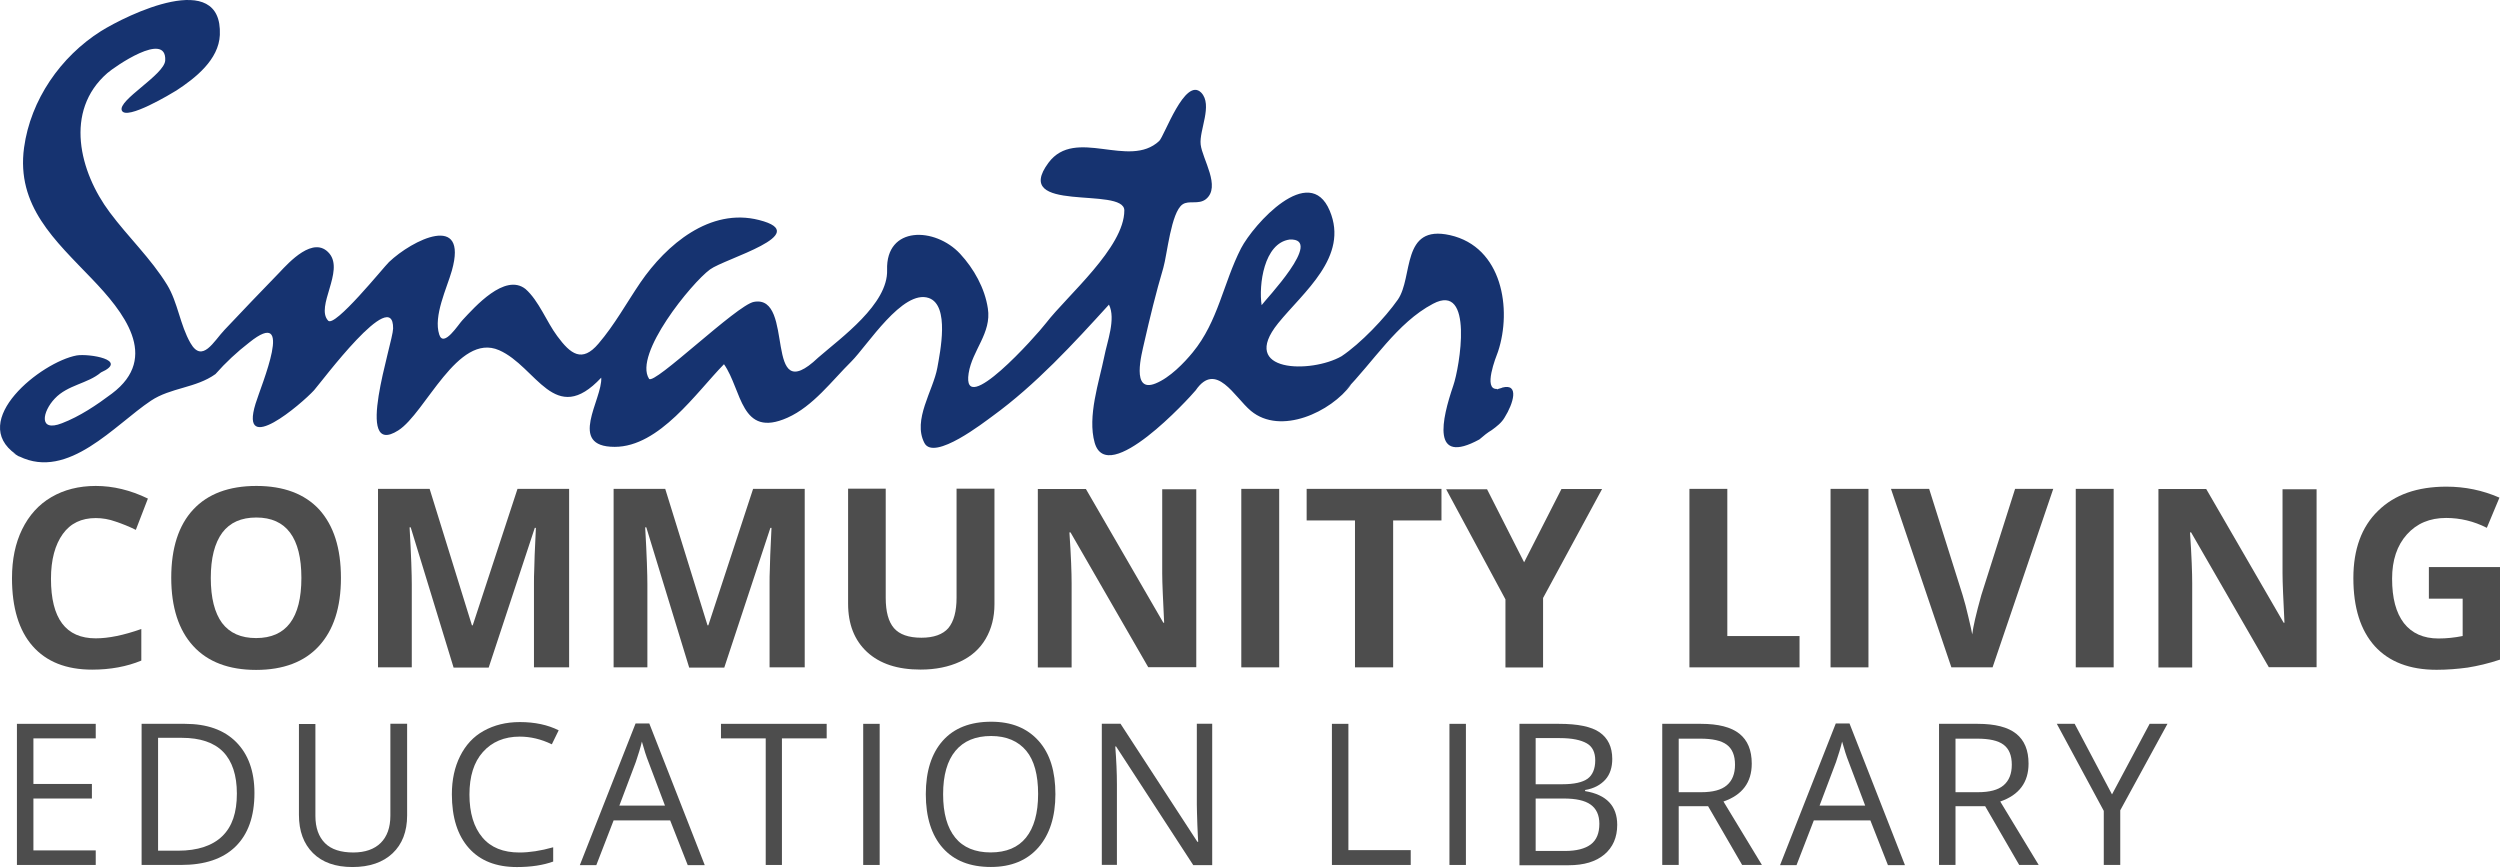 <!-- <svg xmlns="http://www.w3.org/2000/svg" width="167.221" height="44.775" viewBox="0 0 167.221 44.775"><path d="M12.357,5.14c5.334,0,6.452,3.875,6.452,7.324l-3.505.578c.047-2.454-.3-5.372-3.051-5.372s-3.61,4.406-3.61,10.469.862,10.545,3.61,10.545c2.795,0,3.145-2.956,3.1-5.41l3.505.578c0,3.449-1.118,7.361-6.6,7.361-5.533,0-7.513-4.946-7.513-13.074S6.72,5.14,12.357,5.14Z" transform="translate(-0.249 -0.27)" fill="#21376d"/><path d="M28.479,31.217c-5.182,0-6.859-5.381-6.859-13s1.677-13,6.859-13,6.859,5.381,6.859,13S33.662,31.217,28.479,31.217Zm0-23.06c-2.435,0-3.051,3.354-3.051,10.062s.606,10.062,3.051,10.062,3.051-3.354,3.051-10.062S30.924,8.157,28.479,8.157Z" transform="translate(-1.137 -0.274)" fill="#21376d"/><path d="M56.478,5.21c3.505,0,4.728,2.691,4.728,6.4v19.3H57.445V12.221c0-2.388-.606-3.913-2.189-3.913-1.876,0-3.2,1.724-3.2,7.21V30.9H48.293V12.221c0-2.388-.663-3.913-2.236-3.913-1.829,0-3.145,1.677-3.145,7.21V30.9H39.15V5.523h2.795l.464,5.173c.2-3.4,2.027-5.486,4.671-5.486,2.946,0,4.112,2.435,4.472,4.775C52.111,7.2,53.835,5.21,56.478,5.21Z" transform="translate(-2.058 -0.274)" fill="#21376d"/><path d="M62.233,10.7c.2-3.4,2.027-5.486,4.671-5.486,2.946,0,4.112,2.435,4.472,4.775C71.934,7.19,73.659,5.21,76.3,5.21c3.505,0,4.728,2.691,4.728,6.4v19.3H77.268V12.221c0-2.388-.606-3.913-2.189-3.913-1.876,0-3.2,1.724-3.2,7.21V30.9H68.116V12.221c0-2.388-.663-3.913-2.236-3.913-1.829,0-3.145,1.677-3.145,7.21V30.9H62.1" transform="translate(-3.265 -0.274)" fill="#21376d"/><path d="M101.284,24.078V2.23h3.363V24.352c0,5.7-1.554,9.4-6.424,9.4s-6.414-3.695-6.414-9.4V2.23h3.363V24.068c0,3.458.18,6.736,3.051,6.736S101.284,27.536,101.284,24.078Z" transform="translate(-4.827 -0.117)" fill="#21376d"/><path d="M118.315,2.23h3.051V33.476h-2.918l-6.727-23.25h-.18v23.25H108.49V2.23h3.723l5.931,21.326h.18V2.23Z" transform="translate(-5.704 -0.117)" fill="#21376d"/><path d="M127.29,6.66a2.146,2.146,0,0,1-2.17-2.34,2.176,2.176,0,1,1,4.339,0A2.146,2.146,0,0,1,127.29,6.66Zm1.677,3.42V33.463h-3.278V10.08Z" transform="translate(-6.579 -0.104)" fill="#21376d"/><path d="M137.636,33.65c-4.159-.843-5.846-6.4-5.846-15.812,0-10.194,1.99-15.9,6.954-15.9s6.954,5.7,6.954,15.9c0,8.982-1.554,14.448-5.315,15.67a3.4,3.4,0,0,0,2.785,1.914l-1.592,2.946A5.417,5.417,0,0,1,137.636,33.65ZM135.2,17.838c0,8,.748,12.819,3.543,12.819s3.543-4.813,3.543-12.819-.748-12.819-3.543-12.819S135.2,9.841,135.2,17.838Z" transform="translate(-6.929 -0.102)" fill="#21376d"/><path d="M158.034,24.078V2.23H161.4V24.352c0,5.7-1.554,9.4-6.424,9.4s-6.414-3.695-6.414-9.4V2.23h3.363V24.068c0,3.458.18,6.736,3.051,6.736S158.034,27.536,158.034,24.078Z" transform="translate(-7.811 -0.117)" fill="#21376d"/><path d="M175.927,33.476H165.61V2.23h10.317V5.319h-6.954V16.024h5.315v3.089h-5.315V30.387h6.954Z" transform="translate(-8.707 -0.117)" fill="#21376d"/><path d="M68.735,44.775,56.77,35.841H6.945A6.969,6.969,0,0,1,0,28.887V6.945A6.955,6.955,0,0,1,6.945,0H76.883a6.955,6.955,0,0,1,6.945,6.945V28.887a6.955,6.955,0,0,1-6.945,6.945H68.735ZM6.945,1.781A5.169,5.169,0,0,0,1.781,6.945V28.887A5.169,5.169,0,0,0,6.945,34.05H57.5L66.964,41V34.05h9.929a5.169,5.169,0,0,0,5.163-5.163V6.945a5.169,5.169,0,0,0-5.163-5.163H6.945Z" fill="#0689b8"/><ellipse cx="2.473" cy="2.615" rx="2.473" ry="2.615" transform="translate(118.38 1.658)" fill="#80c242"/></svg>
 -->


<svg width="167" height="58" viewBox="0 0 167 58" fill="none" xmlns="http://www.w3.org/2000/svg">
<path d="M86.147 16.001C88.495 15.891 84.478 20.073 84.276 20.385C84.075 19.046 84.423 16.24 86.147 16.001ZM99.647 28.731C99.978 28.492 100.308 28.236 100.509 27.887C101.096 26.952 101.5 25.594 100.363 25.888C100.344 25.888 100.344 25.906 100.326 25.906C100.308 25.925 100.289 25.906 100.271 25.925C100.179 25.961 100.106 25.961 99.996 26.016V25.98C99.06 26.035 99.922 23.87 100.069 23.485C101.005 20.66 100.363 16.497 96.859 15.708C93.576 14.974 94.42 18.514 93.374 20.018C92.512 21.247 90.88 22.953 89.614 23.797C87.597 24.952 82.718 24.897 85.377 21.596C87.065 19.505 90.128 17.157 88.825 14.075C87.468 10.829 83.745 14.974 82.901 16.588C81.709 18.918 81.379 21.467 79.673 23.54C79.104 24.237 78.15 25.227 77.196 25.613C75.527 26.291 76.279 23.595 76.426 22.916C76.811 21.229 77.215 19.56 77.71 17.891C77.967 17.01 78.224 14.185 78.994 13.654C79.416 13.36 80.058 13.69 80.553 13.305C81.58 12.48 80.315 10.627 80.205 9.655C80.094 8.701 81.03 7.014 80.241 6.188C79.159 5.106 77.783 9.086 77.435 9.417C75.417 11.306 71.841 8.463 70.043 10.866C67.493 14.296 75.105 12.425 75.105 14.057C75.105 16.533 71.29 19.743 69.878 21.577C69.218 22.439 64.228 28.016 64.705 24.934C64.944 23.393 66.246 22.256 65.989 20.605C65.787 19.248 65.054 17.946 64.137 16.955C62.468 15.158 59.166 15.066 59.258 18.037C59.331 20.312 56.194 22.55 54.654 23.889C50.912 27.447 53.168 19.651 50.362 20.165C49.224 20.367 43.667 25.778 43.355 25.301C42.309 23.669 46.198 18.899 47.427 18.001C48.417 17.267 54.397 15.634 50.71 14.699C47.427 13.855 44.511 16.35 42.786 18.863C41.851 20.238 41.062 21.688 39.98 22.953C38.879 24.255 38.109 23.65 37.229 22.458C36.513 21.504 36 20.092 35.101 19.303C33.725 18.221 31.708 20.514 30.901 21.376C30.644 21.633 29.635 23.265 29.341 22.348C28.938 21.101 29.855 19.248 30.185 18.074C31.286 14.167 27.544 16.02 25.985 17.505C25.636 17.836 22.335 21.944 21.913 21.412C21.069 20.477 22.995 18.129 22.005 16.937C20.959 15.69 19.29 17.542 18.666 18.203C17.437 19.468 16.208 20.752 14.998 22.036C14.282 22.788 13.512 24.292 12.723 22.916C12.026 21.706 11.88 20.202 11.164 19.028C10.082 17.267 8.56 15.836 7.331 14.185C5.313 11.489 4.268 7.417 7.166 4.886C7.624 4.482 11.146 2.025 11.036 4.042C10.981 4.996 7.844 6.702 8.138 7.381C8.431 8.078 11.494 6.225 11.788 6.042C13.053 5.216 14.613 3.987 14.686 2.336C14.869 -2.139 8.486 0.997 6.744 2.08C4.047 3.785 2.048 6.665 1.608 9.857C1.076 13.764 3.681 16.056 6.138 18.624C8.211 20.789 10.724 23.852 7.477 26.291C6.45 27.062 5.331 27.814 4.139 28.272C2.543 28.896 2.837 27.484 3.662 26.622C4.524 25.704 5.863 25.631 6.744 24.879C8.633 24.035 5.937 23.613 5.13 23.742C2.745 24.182 -2.152 28.107 1.058 30.345C0.856 30.235 0.691 30.143 1.204 30.455C1.278 30.492 1.296 30.51 1.296 30.492C4.561 32.088 7.661 28.382 10.082 26.768C11.403 25.888 13.09 25.925 14.393 24.989C15.071 24.219 15.841 23.503 16.649 22.88C19.73 20.404 17.456 25.704 17.07 26.97C15.97 30.547 20.134 26.988 20.977 26.071C21.454 25.539 26.297 19.009 26.26 21.944C26.242 22.935 23.582 30.675 26.608 28.749C28.424 27.594 30.57 22.183 33.34 23.393C35.853 24.494 37.045 28.566 40.163 25.227C40.255 26.677 37.871 29.85 41.062 29.85C44.052 29.85 46.51 26.218 48.362 24.329C49.573 26.053 49.463 29.299 52.599 27.905C54.324 27.135 55.571 25.429 56.873 24.145C57.937 23.081 60.303 19.303 62.046 19.908C63.458 20.404 62.798 23.522 62.614 24.567C62.339 26.09 60.945 28.052 61.752 29.593C62.394 30.822 65.769 28.181 66.301 27.796C69.181 25.704 71.694 22.971 74.078 20.349C74.555 21.302 73.95 22.843 73.766 23.815C73.418 25.521 72.629 27.814 73.124 29.575C73.987 32.565 79.434 26.603 79.874 26.071C81.232 24.09 82.461 26.53 83.561 27.447C85.542 29.098 88.917 27.52 90.256 25.686L89.834 26.108C91.724 24.2 93.319 21.559 95.722 20.294C98.474 18.826 97.501 24.549 97.079 25.759C96.309 28.016 95.594 31.115 98.822 29.355C99.115 29.098 99.372 28.896 99.647 28.731Z" fill="#163370"/>
<path d="M6.395 34.607C5.441 34.607 4.708 34.956 4.194 35.671C3.681 36.386 3.405 37.377 3.405 38.661C3.405 41.32 4.396 42.641 6.395 42.641C7.239 42.641 8.248 42.439 9.44 42.017V44.127C8.468 44.53 7.367 44.732 6.157 44.732C4.414 44.732 3.094 44.2 2.176 43.154C1.259 42.109 0.801 40.587 0.801 38.624C0.801 37.377 1.021 36.294 1.479 35.359C1.938 34.424 2.58 33.708 3.424 33.213C4.267 32.718 5.258 32.461 6.395 32.461C7.551 32.461 8.706 32.736 9.88 33.305L9.073 35.396C8.633 35.176 8.174 34.992 7.734 34.845C7.276 34.68 6.835 34.607 6.395 34.607Z" fill="#4D4D4D"/>
<path d="M22.775 38.606C22.775 40.587 22.279 42.091 21.307 43.154C20.335 44.218 18.923 44.75 17.107 44.75C15.291 44.75 13.879 44.218 12.907 43.154C11.934 42.091 11.439 40.568 11.439 38.587C11.439 36.606 11.934 35.084 12.907 34.038C13.879 32.993 15.291 32.461 17.125 32.461C18.959 32.461 20.354 32.993 21.326 34.038C22.298 35.121 22.775 36.625 22.775 38.606ZM14.081 38.606C14.081 39.945 14.337 40.935 14.832 41.614C15.346 42.292 16.098 42.623 17.107 42.623C19.125 42.623 20.133 41.284 20.133 38.606C20.133 35.928 19.125 34.57 17.125 34.57C16.116 34.57 15.364 34.901 14.851 35.579C14.337 36.276 14.081 37.285 14.081 38.606Z" fill="#4D4D4D"/>
<path d="M30.295 44.579L27.434 35.224H27.36C27.47 37.132 27.507 38.397 27.507 39.039V44.579H25.251V32.656H28.699L31.524 41.772H31.579L34.569 32.656H38.017V44.579H35.669V38.948C35.669 38.672 35.669 38.379 35.688 38.031C35.688 37.682 35.724 36.765 35.798 35.261H35.724L32.643 44.597H30.295V44.579Z" fill="#4D4D4D"/>
<path d="M46.033 44.579L43.172 35.224H43.098C43.208 37.132 43.245 38.397 43.245 39.039V44.579H40.989V32.656H44.437L47.262 41.772H47.317L50.307 32.656H53.755V44.579H51.407V38.948C51.407 38.672 51.407 38.379 51.425 38.031C51.425 37.682 51.462 36.765 51.536 35.261H51.462L48.381 44.597H46.033V44.579Z" fill="#4D4D4D"/>
<path d="M66.43 32.641V40.363C66.43 41.243 66.228 42.014 65.843 42.674C65.458 43.334 64.889 43.848 64.137 44.196C63.385 44.545 62.505 44.728 61.496 44.728C59.955 44.728 58.781 44.343 57.919 43.554C57.075 42.766 56.653 41.702 56.653 40.326V32.641H59.166V39.941C59.166 40.858 59.35 41.537 59.717 41.959C60.083 42.38 60.689 42.6 61.551 42.6C62.376 42.6 62.981 42.38 63.348 41.959C63.715 41.518 63.898 40.84 63.898 39.922V32.641H66.43Z" fill="#4D4D4D"/>
<path d="M79.911 44.568H76.701L71.51 35.562H71.437C71.547 37.158 71.584 38.295 71.584 38.974V44.587H69.327V32.664H72.537L77.71 41.597H77.765C77.692 40.056 77.636 38.956 77.636 38.313V32.682H79.911V44.568Z" fill="#4D4D4D"/>
<path d="M85.45 32.656H82.919V44.579H85.45V32.656Z" fill="#4D4D4D"/>
<path d="M93.062 44.579H90.513V34.766H87.284V32.656H96.29V34.766H93.062V44.579Z" fill="#4D4D4D"/>
<path d="M101.811 37.561L104.306 32.664H107.021L103.077 39.946V44.587H100.564V40.038L96.602 32.682H99.335L101.811 37.561Z" fill="#4D4D4D"/>
<path d="M112.854 44.579V32.656H115.385V42.488H120.209V44.579H112.854Z" fill="#4D4D4D"/>
<path d="M124.813 32.656H122.281V44.579H124.813V32.656Z" fill="#4D4D4D"/>
<path d="M134.608 32.656H137.157L133.104 44.579H130.352L126.317 32.656H128.867L131.104 39.755C131.233 40.177 131.361 40.654 131.49 41.222C131.618 41.772 131.71 42.157 131.746 42.378C131.801 41.882 132.003 41.002 132.352 39.755L134.608 32.656Z" fill="#4D4D4D"/>
<path d="M141.193 32.656H138.661V44.579H141.193V32.656Z" fill="#4D4D4D"/>
<path d="M154.766 44.568H151.556L146.365 35.562H146.292C146.402 37.158 146.439 38.295 146.439 38.974V44.587H144.183V32.664H147.374L152.547 41.597H152.602C152.528 40.056 152.473 38.956 152.473 38.313V32.682H154.748V44.568H154.766Z" fill="#4D4D4D"/>
<path d="M162.249 37.882H167V44.063C166.23 44.32 165.514 44.485 164.836 44.595C164.157 44.687 163.46 44.742 162.763 44.742C160.965 44.742 159.59 44.21 158.636 43.165C157.682 42.101 157.205 40.597 157.205 38.616C157.205 36.69 157.756 35.186 158.856 34.122C159.957 33.04 161.479 32.508 163.423 32.508C164.652 32.508 165.826 32.746 166.963 33.242L166.12 35.259C165.258 34.819 164.34 34.599 163.405 34.599C162.304 34.599 161.442 34.966 160.782 35.699C160.122 36.433 159.792 37.423 159.792 38.653C159.792 39.955 160.048 40.927 160.58 41.624C161.112 42.303 161.883 42.651 162.891 42.651C163.423 42.651 163.955 42.596 164.506 42.486V39.992H162.249V37.882Z" fill="#4D4D4D"/>
<path d="M6.395 57.779H1.131V48.352H6.395V49.324H2.232V52.368H6.139V53.341H2.232V56.807H6.395V57.779Z" fill="#4D4D4D"/>
<path d="M16.997 52.974C16.997 54.533 16.576 55.725 15.732 56.551C14.888 57.376 13.678 57.779 12.082 57.779H9.459V48.352H12.357C13.824 48.352 14.961 48.755 15.768 49.562C16.576 50.369 16.997 51.506 16.997 52.974ZM15.823 53.011C15.823 51.782 15.512 50.846 14.906 50.222C14.301 49.599 13.366 49.287 12.155 49.287H10.559V56.826H11.898C13.201 56.826 14.191 56.495 14.851 55.854C15.512 55.212 15.823 54.276 15.823 53.011Z" fill="#4D4D4D"/>
<path d="M27.196 48.344V54.47C27.196 55.552 26.865 56.396 26.224 57.001C25.581 57.607 24.683 57.918 23.546 57.918C22.408 57.918 21.528 57.607 20.904 56.983C20.281 56.359 19.969 55.516 19.969 54.433V48.362H21.069V54.507C21.069 55.295 21.289 55.901 21.711 56.323C22.133 56.745 22.775 56.946 23.601 56.946C24.389 56.946 25.013 56.726 25.435 56.304C25.857 55.882 26.077 55.277 26.077 54.488V48.344H27.196Z" fill="#4D4D4D"/>
<path d="M34.716 49.206C33.688 49.206 32.863 49.555 32.258 50.234C31.652 50.912 31.359 51.866 31.359 53.077C31.359 54.306 31.652 55.26 32.221 55.938C32.79 56.617 33.615 56.947 34.697 56.947C35.358 56.947 36.11 56.837 36.953 56.599V57.552C36.293 57.791 35.486 57.919 34.532 57.919C33.138 57.919 32.074 57.497 31.322 56.654C30.57 55.81 30.185 54.617 30.185 53.058C30.185 52.086 30.369 51.242 30.735 50.509C31.102 49.775 31.616 49.206 32.313 48.821C33.01 48.436 33.798 48.234 34.734 48.234C35.724 48.234 36.587 48.418 37.32 48.785L36.862 49.72C36.146 49.372 35.431 49.206 34.716 49.206Z" fill="#4D4D4D"/>
<path d="M45.941 57.793L44.767 54.803H40.989L39.833 57.793H38.732L42.456 48.328H43.373L47.078 57.793H45.941ZM44.419 53.812L43.318 50.896C43.171 50.529 43.025 50.071 42.878 49.539C42.786 49.942 42.639 50.401 42.474 50.896L41.374 53.812H44.419Z" fill="#4D4D4D"/>
<path d="M52.251 57.779H51.15V49.324H48.161V48.352H55.222V49.324H52.233V57.779H52.251Z" fill="#4D4D4D"/>
<path d="M58.762 48.352H57.662V57.779H58.762V48.352Z" fill="#4D4D4D"/>
<path d="M70.501 53.053C70.501 54.557 70.116 55.75 69.364 56.612C68.612 57.474 67.548 57.914 66.191 57.914C64.797 57.914 63.733 57.492 62.981 56.648C62.229 55.805 61.844 54.594 61.844 53.053C61.844 51.513 62.229 50.32 62.981 49.477C63.733 48.633 64.815 48.211 66.21 48.211C67.567 48.211 68.612 48.633 69.383 49.495C70.153 50.357 70.501 51.549 70.501 53.053ZM63 53.053C63 54.337 63.275 55.291 63.807 55.951C64.338 56.612 65.146 56.942 66.173 56.942C67.218 56.942 68.007 56.612 68.539 55.951C69.071 55.291 69.346 54.319 69.346 53.035C69.346 51.769 69.089 50.797 68.557 50.155C68.025 49.513 67.237 49.165 66.21 49.165C65.164 49.165 64.375 49.495 63.825 50.155C63.275 50.816 63 51.788 63 53.053Z" fill="#4D4D4D"/>
<path d="M80.975 57.79H79.709L74.555 49.866H74.5C74.573 50.802 74.61 51.645 74.61 52.416V57.772H73.601V48.344H74.848L79.984 56.231H80.039C80.039 56.121 80.002 55.736 79.984 55.112C79.966 54.488 79.948 54.03 79.948 53.755V48.344H80.975V57.79Z" fill="#4D4D4D"/>
<path d="M88.972 57.779V48.352H90.073V56.789H94.236V57.779H88.972Z" fill="#4D4D4D"/>
<path d="M97.923 48.352H96.823V57.779H97.923V48.352Z" fill="#4D4D4D"/>
<path d="M101.481 48.352H104.141C105.388 48.352 106.305 48.535 106.856 48.92C107.406 49.305 107.699 49.892 107.699 50.699C107.699 51.25 107.553 51.727 107.241 52.075C106.929 52.423 106.471 52.68 105.884 52.772V52.845C107.314 53.084 108.03 53.836 108.03 55.102C108.03 55.945 107.736 56.606 107.168 57.083C106.599 57.559 105.81 57.798 104.783 57.798H101.5V48.352H101.481ZM102.582 52.387H104.38C105.15 52.387 105.719 52.258 106.049 52.02C106.379 51.782 106.562 51.36 106.562 50.791C106.562 50.259 106.379 49.874 105.994 49.654C105.608 49.434 105.022 49.305 104.196 49.305H102.582V52.387ZM102.582 53.322V56.844H104.545C105.297 56.844 105.884 56.697 106.269 56.404C106.654 56.11 106.837 55.652 106.837 55.028C106.837 54.441 106.636 54.019 106.25 53.744C105.865 53.469 105.26 53.341 104.453 53.341H102.582V53.322Z" fill="#4D4D4D"/>
<path d="M112.138 53.854V57.779H111.038V48.352H113.624C114.78 48.352 115.642 48.572 116.192 49.012C116.742 49.452 117.017 50.112 117.017 51.011C117.017 52.258 116.394 53.102 115.128 53.542L117.696 57.779H116.375L114.101 53.854H112.138ZM112.138 52.919H113.642C114.413 52.919 114.981 52.772 115.348 52.46C115.715 52.148 115.899 51.69 115.899 51.085C115.899 50.461 115.715 50.021 115.348 49.746C114.981 49.47 114.394 49.342 113.569 49.342H112.138V52.919Z" fill="#4D4D4D"/>
<path d="M126.115 57.793L124.941 54.803H121.163L120.007 57.793H118.907L122.63 48.328H123.547L127.252 57.793H126.115ZM124.593 53.812L123.492 50.896C123.346 50.529 123.199 50.071 123.052 49.539C122.96 49.942 122.814 50.401 122.649 50.896L121.548 53.812H124.593Z" fill="#4D4D4D"/>
<path d="M130.628 53.854V57.779H129.527V48.352H132.113C133.269 48.352 134.131 48.572 134.681 49.012C135.232 49.452 135.507 50.112 135.507 51.011C135.507 52.258 134.883 53.102 133.617 53.542L136.185 57.779H134.883L132.609 53.854H130.628ZM130.628 52.919H132.132C132.902 52.919 133.471 52.772 133.838 52.46C134.204 52.148 134.388 51.69 134.388 51.085C134.388 50.461 134.204 50.021 133.838 49.746C133.471 49.47 132.884 49.342 132.058 49.342H130.628V52.919Z" fill="#4D4D4D"/>
<path d="M141.082 53.066L143.595 48.352H144.787L141.633 54.129V57.779H140.532V54.166L137.396 48.352H138.588L141.082 53.066Z" fill="#4D4D4D"/>
</svg>
